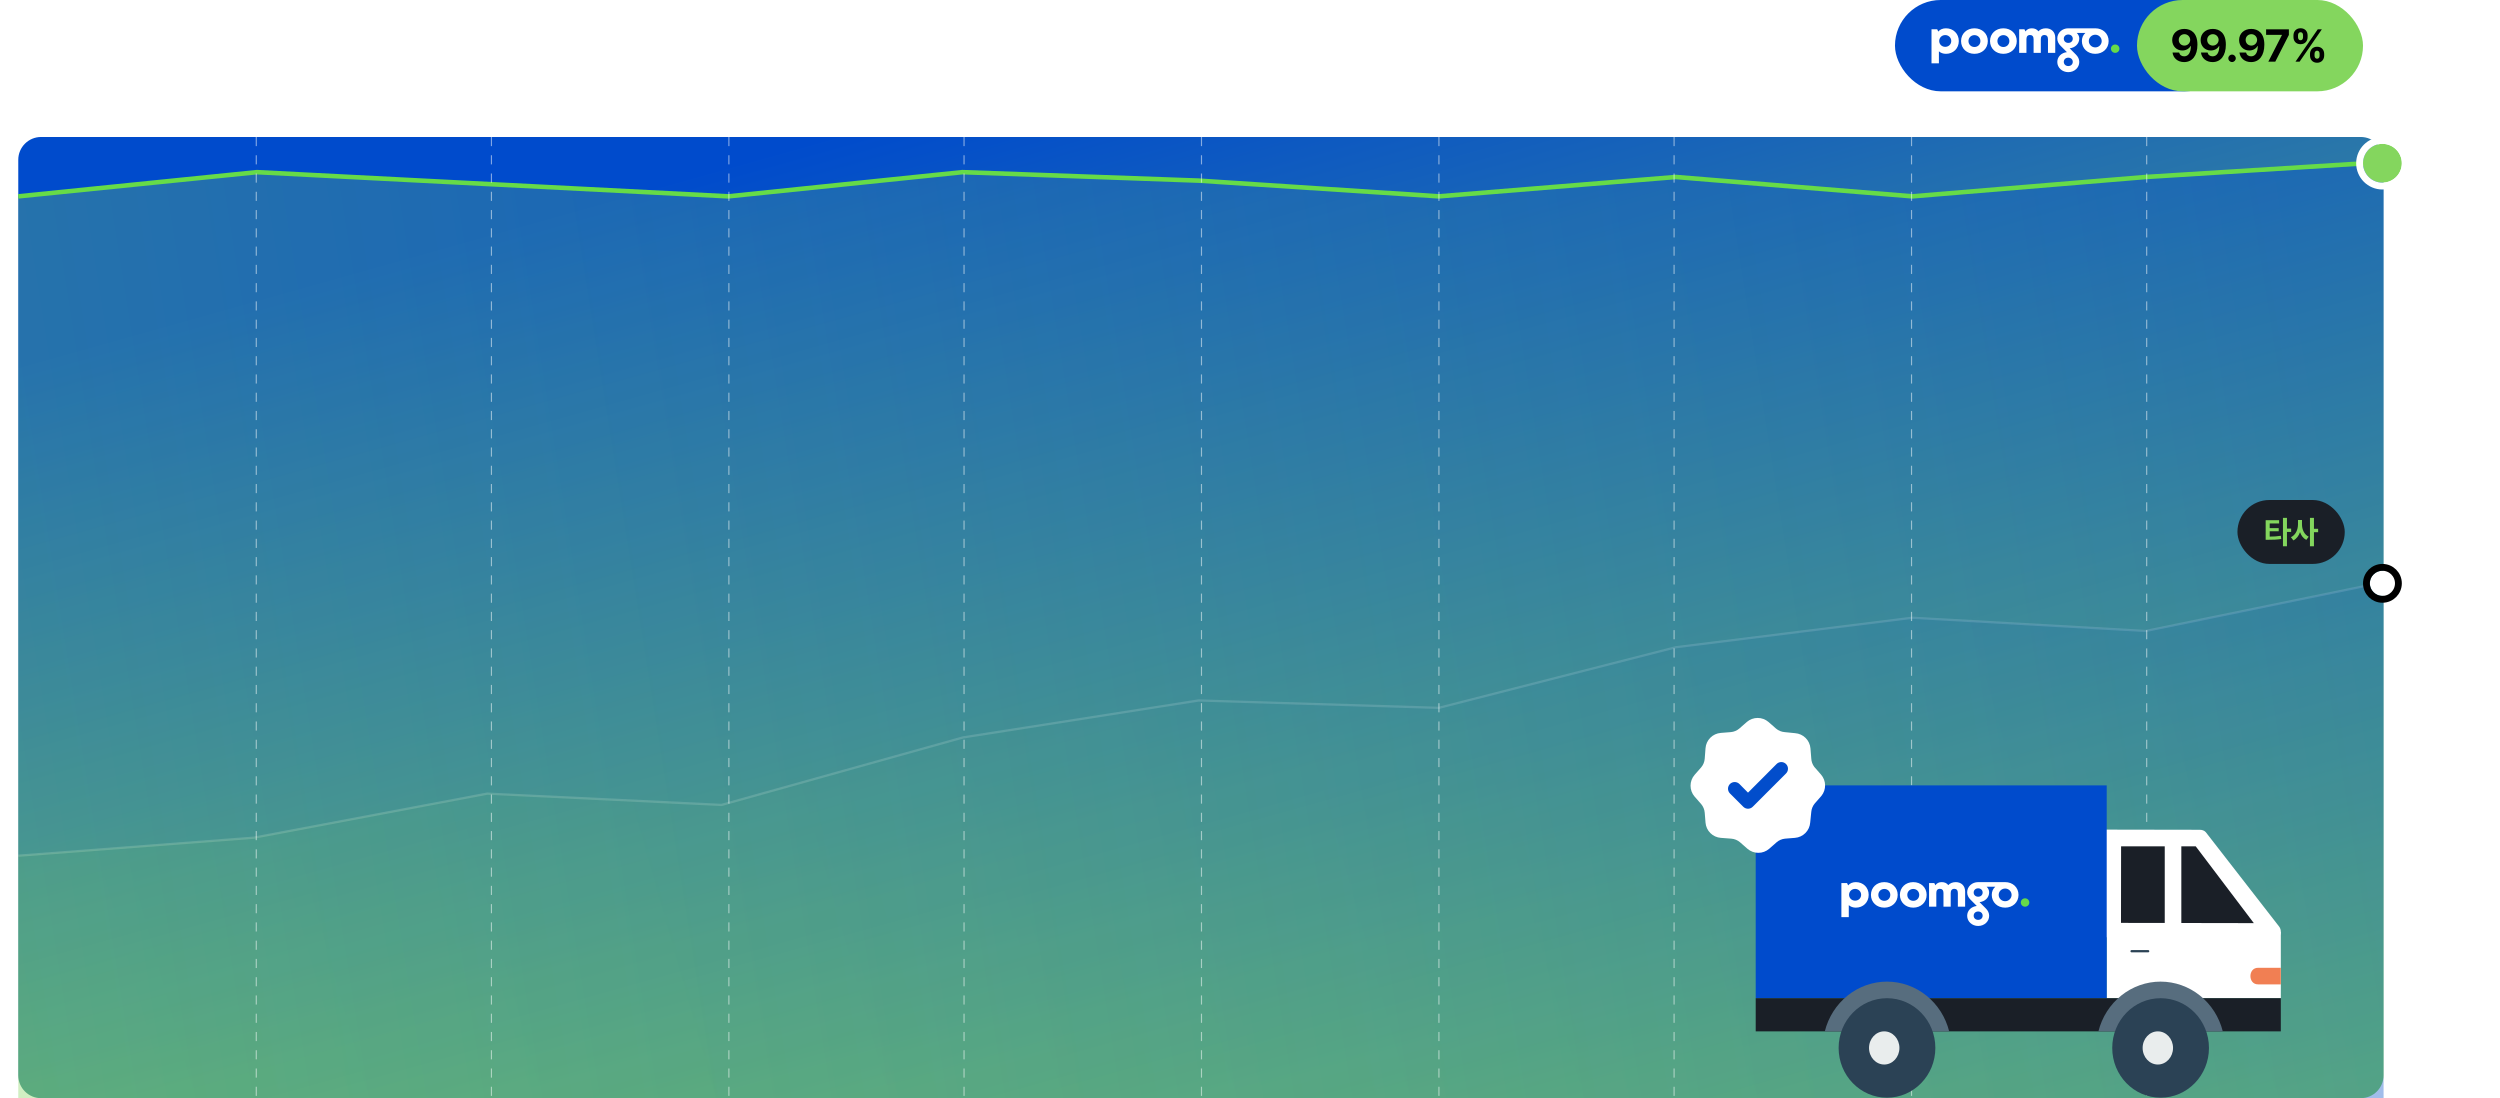 <svg width="1095" height="481" viewBox="0 0 1095 481" fill="none" xmlns="http://www.w3.org/2000/svg">
<rect x="830" width="147" height="40" rx="20" fill="#004BCC"/>
<path d="M917.734 12.396L905.91 12.396C903.241 12.396 901.094 14.343 901.094 16.853C901.094 18.108 901.667 19.185 902.501 20.023L905.304 22.84C902.924 23.093 901.094 24.83 901.094 27.147C901.094 29.657 903.241 31.603 905.909 31.603C908.578 31.603 910.725 29.657 910.725 27.147C910.725 25.892 910.151 24.815 909.318 23.977L906.515 21.16C908.895 20.907 910.725 19.17 910.725 16.853C910.725 15.967 910.319 15.056 909.604 14.423L913.404 14.423C912.343 15.355 911.865 16.604 911.865 17.987C911.865 21.258 914.398 23.577 917.724 23.577C921.051 23.577 923.584 21.258 923.584 17.987C923.584 14.716 921.056 12.401 917.734 12.396ZM907.871 27.097C907.871 28.178 907.033 28.934 905.909 28.934C904.785 28.934 903.947 28.178 903.947 27.097C903.947 26.016 904.785 25.26 905.909 25.26C907.033 25.26 907.871 26.016 907.871 27.097ZM905.909 18.791C904.786 18.791 903.947 18.034 903.947 16.953C903.947 15.873 904.785 15.117 905.909 15.117C907.033 15.117 907.871 15.873 907.871 16.953C907.871 18.034 907.033 18.791 905.909 18.791ZM917.724 20.764C916.164 20.764 914.9 19.52 914.9 17.986C914.9 16.452 916.164 15.209 917.724 15.209C919.284 15.209 920.548 16.452 920.548 17.986C920.548 19.52 919.284 20.764 917.724 20.764Z" fill="white"/>
<path d="M896.091 12.396C894.617 12.396 893.497 12.954 892.817 13.716C892.212 12.88 891.248 12.396 889.944 12.396C888.793 12.396 887.751 12.831 887.171 13.781L886.7 12.813L884.398 12.813V23.161L887.581 23.161V17.143C887.581 15.977 888.107 15.331 889.147 15.331C890.133 15.331 890.714 15.956 890.714 17.143V23.161L893.881 23.161V17.154C893.881 15.995 894.429 15.331 895.493 15.331C896.465 15.331 897.014 15.981 897.014 17.154V23.161L900.196 23.161V16.467C900.196 13.951 898.455 12.396 896.093 12.396H896.091Z" fill="white"/>
<path d="M864.805 12.396C861.478 12.396 858.945 14.716 858.945 17.987C858.945 21.258 861.478 23.577 864.805 23.577C868.131 23.577 870.664 21.258 870.664 17.987C870.664 14.716 868.132 12.396 864.805 12.396ZM864.805 20.59C863.304 20.59 862.187 19.447 862.187 17.987C862.187 16.527 863.304 15.384 864.805 15.384C866.305 15.384 867.422 16.527 867.422 17.987C867.422 19.447 866.305 20.59 864.805 20.59Z" fill="white"/>
<path d="M877.484 12.396C874.158 12.396 871.625 14.716 871.625 17.987C871.625 21.258 874.158 23.577 877.484 23.577C880.81 23.577 883.343 21.258 883.343 17.987C883.343 14.716 880.81 12.396 877.484 12.396ZM877.484 20.59C875.984 20.59 874.867 19.447 874.867 17.987C874.867 16.527 875.984 15.384 877.484 15.384C878.984 15.384 880.102 16.527 880.102 17.987C880.102 19.447 878.984 20.59 877.484 20.59Z" fill="white"/>
<path d="M852.342 12.396C850.943 12.396 849.705 12.9 848.961 13.83L848.49 12.814L846 12.814V27.726L849.242 27.726V22.481C850.017 23.169 851.075 23.577 852.341 23.577C855.516 23.577 857.955 21.258 857.955 17.987C857.955 14.716 855.517 12.396 852.342 12.396ZM852.002 20.519C850.519 20.519 849.368 19.376 849.368 17.949C849.368 16.521 850.519 15.361 852.002 15.361C853.486 15.361 854.653 16.505 854.653 17.949C854.653 19.393 853.519 20.519 852.002 20.519Z" fill="white"/>
<path d="M926.451 23.161C927.482 23.161 928.317 22.339 928.317 21.326C928.317 20.314 927.482 19.492 926.451 19.492C925.421 19.492 924.586 20.313 924.586 21.326C924.586 22.34 925.421 23.161 926.451 23.161Z" fill="#66DB48"/>
<rect x="936" width="99" height="40" rx="20" fill="#84D65E"/>
<path d="M956.77 12.664C959.699 12.674 962.473 14.422 962.473 19.559C962.482 24.363 960.207 27.195 956.652 27.195C953.811 27.195 951.857 25.408 951.574 23.016H954.465C954.709 24.061 955.52 24.676 956.652 24.676C958.576 24.676 959.592 22.947 959.602 20.125H959.484C958.82 21.375 957.424 22.117 955.852 22.117C953.312 22.117 951.438 20.203 951.418 17.566C951.418 14.725 953.576 12.654 956.77 12.664ZM954.289 17.488C954.289 18.885 955.314 19.969 956.77 19.969C958.205 19.969 959.309 18.826 959.309 17.469C959.289 16.121 958.234 14.979 956.789 14.969C955.344 14.979 954.27 16.082 954.289 17.488ZM969.221 12.664C972.151 12.674 974.924 14.422 974.924 19.559C974.934 24.363 972.659 27.195 969.104 27.195C966.262 27.195 964.309 25.408 964.026 23.016H966.916C967.161 24.061 967.971 24.676 969.104 24.676C971.028 24.676 972.043 22.947 972.053 20.125H971.936C971.272 21.375 969.875 22.117 968.303 22.117C965.764 22.117 963.889 20.203 963.87 17.566C963.87 14.725 966.028 12.654 969.221 12.664ZM966.741 17.488C966.741 18.885 967.766 19.969 969.221 19.969C970.657 19.969 971.76 18.826 971.76 17.469C971.741 16.121 970.686 14.979 969.241 14.969C967.795 14.979 966.721 16.082 966.741 17.488ZM977.649 27.176C976.731 27.176 975.989 26.443 976.009 25.535C975.989 24.637 976.731 23.904 977.649 23.914C978.518 23.904 979.27 24.637 979.27 25.535C979.27 26.443 978.518 27.176 977.649 27.176ZM986.077 12.664C989.007 12.674 991.78 14.422 991.78 19.559C991.79 24.363 989.515 27.195 985.96 27.195C983.118 27.195 981.165 25.408 980.882 23.016H983.773C984.017 24.061 984.827 24.676 985.96 24.676C987.884 24.676 988.9 22.947 988.909 20.125H988.792C988.128 21.375 986.732 22.117 985.159 22.117C982.62 22.117 980.745 20.203 980.726 17.566C980.726 14.725 982.884 12.654 986.077 12.664ZM983.597 17.488C983.597 18.885 984.622 19.969 986.077 19.969C987.513 19.969 988.616 18.826 988.616 17.469C988.597 16.121 987.542 14.979 986.097 14.969C984.652 14.979 983.577 16.082 983.597 17.488ZM993.529 27L999.486 15.359V15.262H992.552V12.859H1002.53V15.301L996.576 27H993.529ZM1011.78 23.602C1011.79 21.912 1012.9 20.467 1014.89 20.477C1016.91 20.467 1017.98 21.902 1017.99 23.602V24.344C1017.98 26.033 1016.88 27.479 1014.89 27.488C1012.88 27.479 1011.79 26.033 1011.78 24.344V23.602ZM1004.54 16.258V15.516C1004.54 13.807 1005.67 12.371 1007.64 12.371C1009.66 12.371 1010.74 13.807 1010.73 15.516V16.258C1010.74 17.957 1009.63 19.373 1007.64 19.363C1005.62 19.373 1004.54 17.938 1004.54 16.258ZM1005.43 27L1015.16 12.859H1016.96L1007.23 27H1005.43ZM1006.53 16.258C1006.54 16.932 1006.81 17.625 1007.64 17.625C1008.48 17.625 1008.73 16.932 1008.73 16.258V15.516C1008.73 14.832 1008.51 14.119 1007.64 14.129C1006.8 14.119 1006.54 14.842 1006.53 15.516V16.258ZM1013.77 24.344C1013.77 25.008 1014.04 25.721 1014.89 25.711C1015.73 25.721 1015.99 25.027 1015.98 24.344V23.602C1015.99 22.928 1015.76 22.215 1014.89 22.215C1014.06 22.215 1013.77 22.928 1013.77 23.602V24.344Z" fill="black"/>
<path d="M8 70C8 64.477 12.477 60 18 60H1034C1039.52 60 1044 64.477 1044 70V471C1044 476.523 1039.52 481 1034 481H18C12.477 481 8 476.523 8 471V70Z" fill="url(#paint0_linear_226_201)"/>
<path d="M8 374.799V481H1044V255L939.799 276.37L837.602 270.569L734 283.493L630.201 310.043L524.998 306.805L421.799 322.994L316 352.563L213.397 347.602L111.199 366.897L8 374.799Z" fill="url(#paint1_linear_226_201)" fill-opacity="0.1" style="mix-blend-mode:screen"/>
<path d="M8 374.799L111.199 366.897L213.397 347.602L316 352.563L421.799 322.994L524.998 306.805L630.201 310.043L734 283.493L837.602 270.569L939.799 276.37L1044 255" stroke="white" stroke-opacity="0.2"/>
<path d="M8 86.05V481H1044V71L939.799 77.545L837.602 86.05L734 77.545L630.201 86.05L524.998 79.14L421.5 75.419L319 86.05L215.5 80.735L112.5 75.419L8 86.05Z" fill="url(#paint2_linear_226_201)" fill-opacity="0.3" style="mix-blend-mode:screen"/>
<g filter="url(#filter0_d_226_201)">
<path d="M8 86L112.5 75.404L215.5 80.702L319 86L421.5 75.404L524.998 79.113L630.201 86L734 77.523L837.602 86L939.799 77.523L1044 71" stroke="#66DB48" stroke-width="2"/>
</g>
<line x1="112.25" y1="60" x2="112.25" y2="481" stroke="white" stroke-opacity="0.5" stroke-width="0.5" stroke-dasharray="4 4"/>
<line x1="215.25" y1="60" x2="215.25" y2="481" stroke="white" stroke-opacity="0.5" stroke-width="0.5" stroke-dasharray="4 4"/>
<line x1="319.25" y1="60" x2="319.25" y2="481" stroke="white" stroke-opacity="0.5" stroke-width="0.5" stroke-dasharray="4 4"/>
<line x1="422.25" y1="60" x2="422.25" y2="481" stroke="white" stroke-opacity="0.5" stroke-width="0.5" stroke-dasharray="4 4"/>
<line x1="526.25" y1="60" x2="526.25" y2="481" stroke="white" stroke-opacity="0.5" stroke-width="0.5" stroke-dasharray="4 4"/>
<line x1="630.25" y1="60" x2="630.25" y2="481" stroke="white" stroke-opacity="0.5" stroke-width="0.5" stroke-dasharray="4 4"/>
<line x1="733.25" y1="60" x2="733.25" y2="481" stroke="white" stroke-opacity="0.5" stroke-width="0.5" stroke-dasharray="4 4"/>
<line x1="837.25" y1="60" x2="837.25" y2="481" stroke="white" stroke-opacity="0.5" stroke-width="0.5" stroke-dasharray="4 4"/>
<line x1="940.25" y1="60" x2="940.25" y2="481" stroke="white" stroke-opacity="0.5" stroke-width="0.5" stroke-dasharray="4 4"/>
<path d="M932.77 437.211H922.736V408.158H998.999V437.211H977.552" fill="white"/>
<path d="M922.786 364.578H963.728L997.789 408.157L922.736 408.013L922.786 364.578Z" fill="#1A1F27"/>
<path d="M933.631 416.631H940.894" stroke="#2B4255" stroke-linecap="round" stroke-linejoin="round"/>
<path fill-rule="evenodd" clip-rule="evenodd" d="M998.999 431.157V423.895H989.065C984.557 423.822 984.557 431.23 989.065 431.157H998.999Z" fill="#F17F53"/>
<path d="M921.525 363.399L921.621 407.941C921.621 408.928 922.009 409.875 922.7 410.573C923.39 411.271 924.327 411.664 925.304 411.664L995.313 411.79C996.02 411.791 996.713 411.585 997.308 411.198C997.903 410.812 998.376 410.26 998.669 409.609C998.962 408.958 999.063 408.235 998.96 407.527C998.857 406.819 998.555 406.156 998.09 405.618L966.16 364.523C965.468 363.711 964.466 363.451 963.398 363.444C948.52 363.451 921.525 363.369 921.525 363.369V363.399ZM929.038 370.696H961.734L987.181 404.33L928.994 404.225L929.038 370.696Z" fill="white"/>
<path fill-rule="evenodd" clip-rule="evenodd" d="M948.158 369.422V413.001H955.421V369.422H948.158Z" fill="white"/>
<path d="M769 380.732V344H922.737V437.211H769V400.141" fill="#004BCC"/>
<path d="M789.355 451.737H769V437.211H999V451.737H853.762H789.355Z" fill="#1A1F27"/>
<path d="M946.346 429.947C940.107 429.952 934.047 432.094 929.117 436.038C924.187 439.982 920.665 445.504 919.105 451.737H973.579C972.02 445.505 968.499 439.984 963.57 436.04C958.641 432.096 952.583 429.954 946.346 429.947Z" fill="#576D7E"/>
<path d="M825.289 474.737C828.966 474.737 831.947 471.485 831.947 467.474C831.947 463.463 828.966 460.211 825.289 460.211C821.612 460.211 818.631 463.463 818.631 467.474C818.631 471.485 821.612 474.737 825.289 474.737Z" stroke="black" stroke-linecap="round" stroke-linejoin="round"/>
<path d="M946.342 480.79C958.042 480.79 967.527 471.034 967.527 459C967.527 446.966 958.042 437.211 946.342 437.211C934.643 437.211 925.158 446.966 925.158 459C925.158 471.034 934.643 480.79 946.342 480.79Z" fill="#2B4255"/>
<path d="M945.133 466.263C948.81 466.263 951.79 463.011 951.79 458.999C951.79 454.988 948.81 451.736 945.133 451.736C941.455 451.736 938.475 454.988 938.475 458.999C938.475 463.011 941.455 466.263 945.133 466.263Z" fill="#E9EDED"/>
<path d="M826.504 429.947C820.266 429.952 814.206 432.094 809.275 436.038C804.345 439.982 800.823 445.504 799.264 451.737H853.737C852.178 445.505 848.658 439.984 843.729 436.04C838.8 432.096 832.741 429.954 826.504 429.947Z" fill="#576D7E"/>
<path d="M826.501 480.79C838.2 480.79 847.685 471.034 847.685 459C847.685 446.966 838.2 437.211 826.501 437.211C814.801 437.211 805.316 446.966 805.316 459C805.316 471.034 814.801 480.79 826.501 480.79Z" fill="#2B4255"/>
<path d="M825.291 466.263C828.968 466.263 831.949 463.011 831.949 458.999C831.949 454.988 828.968 451.736 825.291 451.736C821.614 451.736 818.633 454.988 818.633 458.999C818.633 463.011 821.614 466.263 825.291 466.263Z" fill="#E9EDED"/>
<path d="M878.261 386.369H866.437C863.768 386.369 861.622 388.315 861.622 390.826C861.622 392.081 862.195 393.158 863.029 393.995L865.831 396.812C863.451 397.066 861.621 398.802 861.621 401.12C861.621 403.63 863.768 405.576 866.436 405.576C869.105 405.576 871.252 403.63 871.252 401.12C871.252 399.865 870.678 398.787 869.845 397.95L867.042 395.133C869.423 394.879 871.253 393.143 871.253 390.826C871.253 389.939 870.847 389.029 870.131 388.395H873.931C872.87 389.328 872.393 390.577 872.393 391.96C872.393 395.231 874.925 397.55 878.252 397.55C881.578 397.55 884.111 395.231 884.111 391.96C884.111 388.688 881.583 386.374 878.261 386.369ZM868.399 401.069C868.399 402.15 867.561 402.906 866.436 402.906C865.312 402.906 864.474 402.15 864.474 401.069C864.474 399.988 865.313 399.232 866.436 399.232C867.56 399.232 868.399 399.989 868.399 401.069ZM866.436 392.763C865.313 392.763 864.474 392.007 864.474 390.926C864.474 389.846 865.313 389.089 866.436 389.089C867.56 389.089 868.399 389.846 868.399 390.926C868.399 392.007 867.561 392.763 866.436 392.763ZM878.251 394.736C876.692 394.736 875.427 393.493 875.427 391.959C875.427 390.424 876.691 389.182 878.251 389.182C879.811 389.182 881.076 390.425 881.076 391.959C881.076 393.493 879.812 394.736 878.251 394.736Z" fill="white"/>
<path d="M856.619 386.369C855.144 386.369 854.025 386.927 853.344 387.689C852.739 386.853 851.775 386.369 850.471 386.369C849.321 386.369 848.278 386.804 847.699 387.753L847.228 386.785H844.926V397.134H848.109V391.116C848.109 389.95 848.635 389.304 849.675 389.304C850.66 389.304 851.241 389.928 851.241 391.116V397.134H854.409V391.126C854.409 389.968 854.956 389.304 856.02 389.304C856.993 389.304 857.541 389.954 857.541 391.126V397.134H860.724V390.439C860.724 387.923 858.982 386.369 856.62 386.369H856.619Z" fill="white"/>
<path d="M825.33 386.369C822.003 386.369 819.471 388.689 819.471 391.96C819.471 395.23 822.003 397.55 825.33 397.55C828.657 397.55 831.189 395.231 831.189 391.96C831.189 388.688 828.657 386.369 825.33 386.369ZM825.33 394.563C823.83 394.563 822.713 393.42 822.713 391.96C822.713 390.499 823.83 389.356 825.33 389.356C826.83 389.356 827.948 390.499 827.948 391.96C827.948 393.42 826.83 394.563 825.33 394.563Z" fill="white"/>
<path d="M838.009 386.369C834.683 386.369 832.15 388.689 832.15 391.96C832.15 395.23 834.683 397.55 838.009 397.55C841.336 397.55 843.869 395.231 843.869 391.96C843.869 388.688 841.336 386.369 838.009 386.369ZM838.009 394.563C836.509 394.563 835.392 393.42 835.392 391.96C835.392 390.499 836.51 389.356 838.009 389.356C839.509 389.356 840.627 390.499 840.627 391.96C840.627 393.42 839.51 394.563 838.009 394.563Z" fill="white"/>
<path d="M812.867 386.369C811.468 386.369 810.23 386.873 809.486 387.803L809.016 386.786H806.525V401.698H809.767V396.454C810.542 397.142 811.6 397.55 812.867 397.55C816.042 397.55 818.48 395.231 818.48 391.96C818.48 388.688 816.042 386.369 812.867 386.369ZM812.528 394.492C811.044 394.492 809.894 393.349 809.894 391.921C809.894 390.494 811.044 389.334 812.528 389.334C814.011 389.334 815.178 390.477 815.178 391.921C815.178 393.365 814.045 394.492 812.528 394.492Z" fill="white"/>
<path d="M886.975 397.133C888.005 397.133 888.84 396.312 888.84 395.299C888.84 394.286 888.005 393.465 886.975 393.465C885.945 393.465 885.109 394.286 885.109 395.299C885.109 396.312 885.945 397.133 886.975 397.133Z" fill="#66DB48"/>
<path d="M797.592 339.246L794.675 335.921C793.853 334.834 793.384 333.52 793.333 332.158L792.983 327.813C792.849 326.081 792.098 324.455 790.867 323.23C789.636 322.004 788.007 321.261 786.275 321.133L781.667 320.667C780.282 320.557 778.966 320.017 777.904 319.121L774.579 316.204C773.263 315.077 771.587 314.457 769.854 314.457C768.121 314.457 766.445 315.077 765.129 316.204L761.804 319.121C760.742 320.017 759.427 320.557 758.042 320.667L753.696 321.017C751.964 321.152 750.339 321.902 749.113 323.133C747.888 324.364 747.144 325.993 747.017 327.725L746.667 332.333C746.557 333.718 746.017 335.034 745.121 336.096L742.204 339.421C741.077 340.737 740.457 342.413 740.457 344.146C740.457 345.879 741.077 347.555 742.204 348.871L745.121 352.196C746.017 353.258 746.557 354.574 746.667 355.958L747.017 360.304C747.152 362.036 747.902 363.662 749.133 364.887C750.364 366.112 751.993 366.856 753.725 366.983L758.333 367.333C759.718 367.443 761.034 367.984 762.096 368.879L765.421 371.796C766.737 372.923 768.413 373.543 770.146 373.543C771.879 373.543 773.555 372.923 774.871 371.796L778.196 368.879C779.226 368.006 780.498 367.467 781.842 367.333L786.188 366.983C787.919 366.849 789.545 366.098 790.77 364.867C791.996 363.636 792.739 362.007 792.867 360.275L793.333 355.667C793.443 354.282 793.984 352.966 794.879 351.904L797.796 348.579C798.864 347.248 799.429 345.582 799.392 343.875C799.355 342.169 798.717 340.53 797.592 339.246Z" fill="white"/>
<path d="M778.138 334.637L765.625 347.179L761.863 343.387C761.591 343.115 761.268 342.899 760.913 342.752C760.557 342.605 760.176 342.529 759.792 342.529C759.407 342.529 759.026 342.605 758.671 342.752C758.316 342.899 757.993 343.115 757.721 343.387C757.449 343.659 757.233 343.982 757.086 344.337C756.939 344.692 756.863 345.073 756.863 345.458C756.863 345.842 756.939 346.223 757.086 346.579C757.233 346.934 757.449 347.257 757.721 347.529L763.554 353.362C763.826 353.635 764.148 353.852 764.504 354C764.859 354.149 765.24 354.225 765.625 354.225C766.01 354.225 766.391 354.149 766.747 354C767.102 353.852 767.425 353.635 767.696 353.362L782.279 338.779C782.829 338.23 783.137 337.485 783.137 336.708C783.137 335.931 782.829 335.186 782.279 334.637C781.73 334.088 780.985 333.779 780.209 333.779C779.432 333.779 778.687 334.088 778.138 334.637Z" fill="#024DCB"/>
<g filter="url(#filter1_d_226_201)">
<circle cx="1043.5" cy="71.5" r="8.5" fill="#84D65E"/>
<circle cx="1043.5" cy="71.5" r="10" stroke="white" stroke-width="3"/>
</g>
<g filter="url(#filter2_d_226_201)">
<circle cx="1043.5" cy="255.5" r="5.5" fill="white"/>
<circle cx="1043.5" cy="255.5" r="7" stroke="black" stroke-width="3"/>
</g>
<rect x="980" y="219" width="47" height="28" rx="14" fill="#1A1F27"/>
<path d="M998.254 227.842V229.264H994.125V231.314H998.076V232.682H994.125V235.033C995.902 235.013 997.358 234.938 999.02 234.678L999.184 236.086C997.283 236.373 995.588 236.428 993.414 236.428H992.361V227.842H998.254ZM999.936 239.258V226.816H1001.69V231.533H1003.52V232.996H1001.69V239.258H999.936ZM1008.27 229.633C1008.26 231.861 1009.21 234.11 1011.21 235.074L1010.16 236.469C1008.82 235.806 1007.92 234.575 1007.41 233.078C1006.86 234.685 1005.9 236.004 1004.5 236.701L1003.42 235.293C1005.53 234.322 1006.52 231.943 1006.52 229.633V227.773H1008.27V229.633ZM1011.76 239.258V226.816H1013.51V231.615H1015.34V233.092H1013.51V239.258H1011.76Z" fill="#83D65D"/>
<defs>
<filter id="filter0_d_226_201" x="0.898" y="63.002" width="1050.16" height="31.002" filterUnits="userSpaceOnUse" color-interpolation-filters="sRGB">
<feFlood flood-opacity="0" result="BackgroundImageFix"/>
<feColorMatrix in="SourceAlpha" type="matrix" values="0 0 0 0 0 0 0 0 0 0 0 0 0 0 0 0 0 0 127 0" result="hardAlpha"/>
<feOffset/>
<feGaussianBlur stdDeviation="3.5"/>
<feComposite in2="hardAlpha" operator="out"/>
<feColorMatrix type="matrix" values="0 0 0 0 1 0 0 0 0 1 0 0 0 0 1 0 0 0 1 0"/>
<feBlend mode="normal" in2="BackgroundImageFix" result="effect1_dropShadow_226_201"/>
<feBlend mode="normal" in="SourceGraphic" in2="effect1_dropShadow_226_201" result="shape"/>
</filter>
<filter id="filter1_d_226_201" x="992" y="20" width="103" height="103" filterUnits="userSpaceOnUse" color-interpolation-filters="sRGB">
<feFlood flood-opacity="0" result="BackgroundImageFix"/>
<feColorMatrix in="SourceAlpha" type="matrix" values="0 0 0 0 0 0 0 0 0 0 0 0 0 0 0 0 0 0 127 0" result="hardAlpha"/>
<feMorphology radius="10" operator="dilate" in="SourceAlpha" result="effect1_dropShadow_226_201"/>
<feOffset/>
<feGaussianBlur stdDeviation="15"/>
<feComposite in2="hardAlpha" operator="out"/>
<feColorMatrix type="matrix" values="0 0 0 0 0.4 0 0 0 0 0.859 0 0 0 0 0.282 0 0 0 0.4 0"/>
<feBlend mode="normal" in2="BackgroundImageFix" result="effect1_dropShadow_226_201"/>
<feBlend mode="normal" in="SourceGraphic" in2="effect1_dropShadow_226_201" result="shape"/>
</filter>
<filter id="filter2_d_226_201" x="995" y="207" width="97" height="97" filterUnits="userSpaceOnUse" color-interpolation-filters="sRGB">
<feFlood flood-opacity="0" result="BackgroundImageFix"/>
<feColorMatrix in="SourceAlpha" type="matrix" values="0 0 0 0 0 0 0 0 0 0 0 0 0 0 0 0 0 0 127 0" result="hardAlpha"/>
<feMorphology radius="10" operator="dilate" in="SourceAlpha" result="effect1_dropShadow_226_201"/>
<feOffset/>
<feGaussianBlur stdDeviation="15"/>
<feComposite in2="hardAlpha" operator="out"/>
<feColorMatrix type="matrix" values="0 0 0 0 0.4 0 0 0 0 0.859 0 0 0 0 0.282 0 0 0 0.4 0"/>
<feBlend mode="normal" in2="BackgroundImageFix" result="effect1_dropShadow_226_201"/>
<feBlend mode="normal" in="SourceGraphic" in2="effect1_dropShadow_226_201" result="shape"/>
</filter>
<linearGradient id="paint0_linear_226_201" x1="848" y1="-106" x2="1016" y2="492" gradientUnits="userSpaceOnUse">
<stop offset="0.045" stop-color="#004BCC"/>
<stop offset="1" stop-color="#84D65E"/>
</linearGradient>
<linearGradient id="paint1_linear_226_201" x1="14" y1="470.158" x2="992.692" y2="193.755" gradientUnits="userSpaceOnUse">
<stop stop-color="#84D65E"/>
<stop offset="1" stop-color="#004BCC"/>
</linearGradient>
<linearGradient id="paint2_linear_226_201" x1="14" y1="461.721" x2="1044.75" y2="298.007" gradientUnits="userSpaceOnUse">
<stop stop-color="#84D65E"/>
<stop offset="1" stop-color="#004BCC"/>
</linearGradient>
</defs>
</svg>
